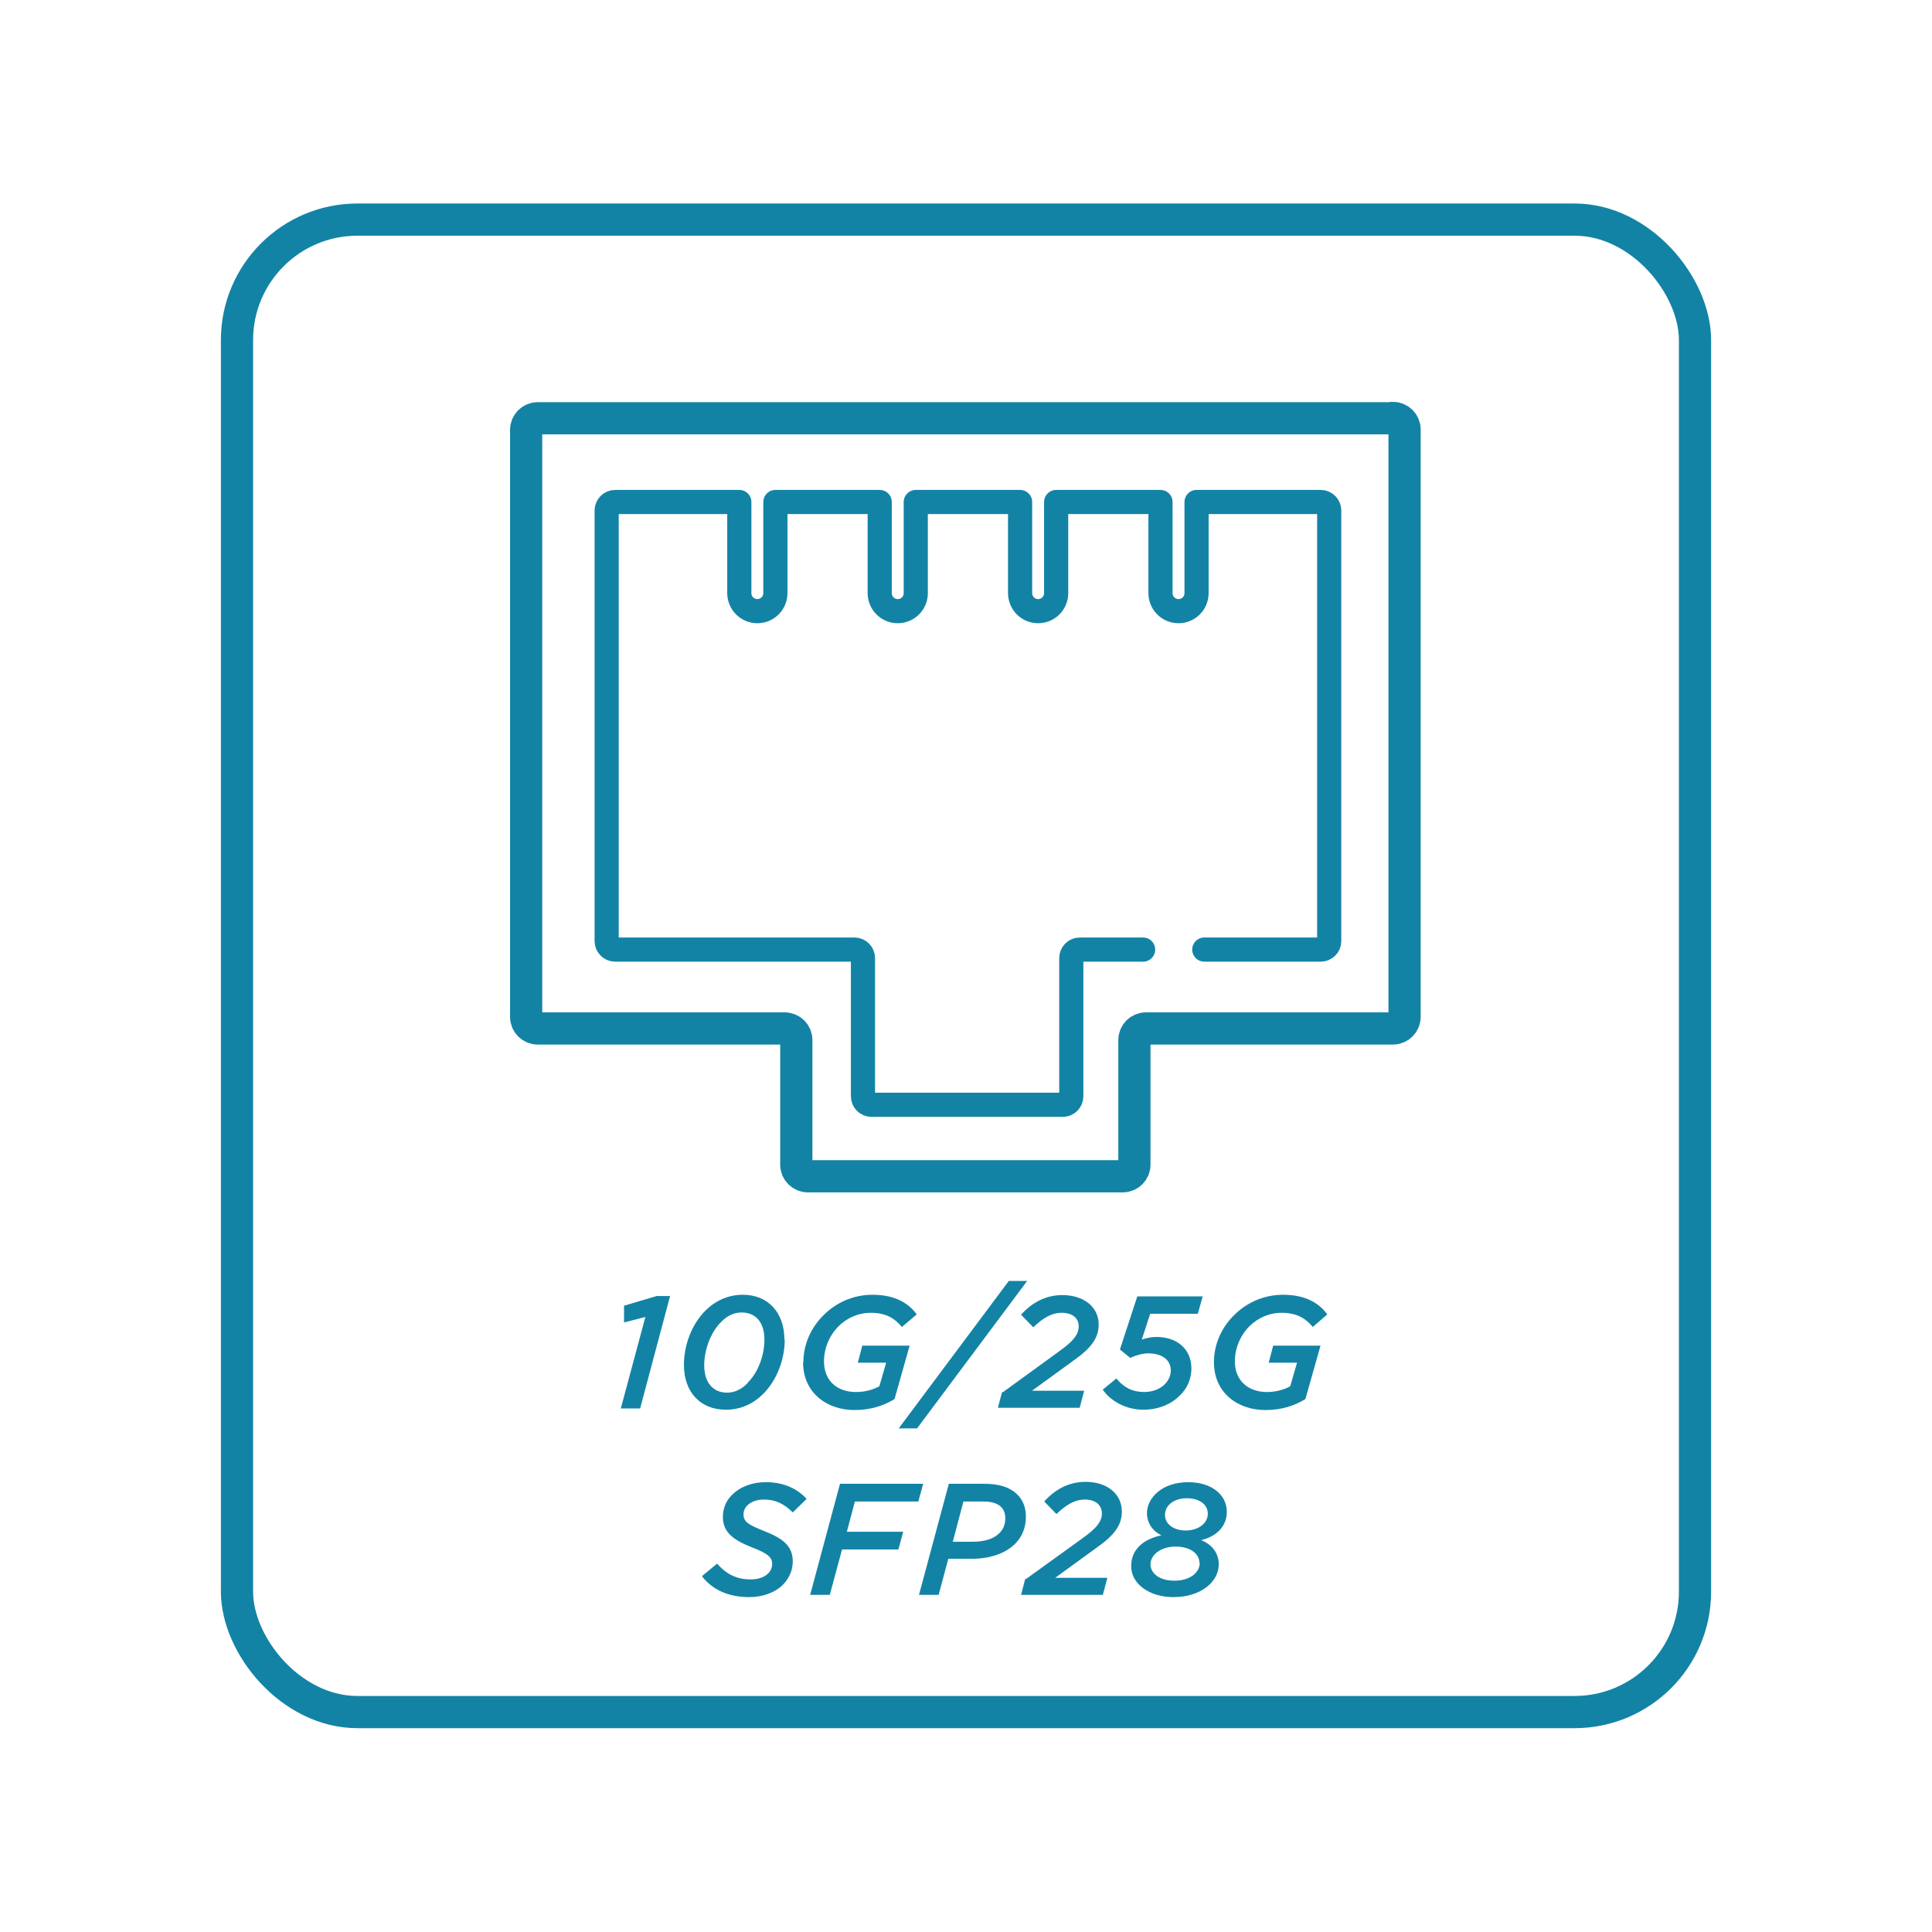 <?xml version="1.0" encoding="UTF-8"?>
<svg id="Editing_Scop" xmlns="http://www.w3.org/2000/svg" version="1.1" viewBox="0 0 60 60">
  <!-- Generator: Adobe Illustrator 29.5.1, SVG Export Plug-In . SVG Version: 2.1.0 Build 141)  -->
  <defs>
    <style>
      .st0 {
        fill: #1383a5;
      }

      .st1 {
        stroke-miterlimit: 10;
      }

      .st1, .st2 {
        fill: none;
        stroke: #1383a5;
      }

      .st2 {
        stroke-linecap: round;
        stroke-linejoin: round;
        stroke-width: .75px;
      }
    </style>
  </defs>
  <g>
    <rect class="st1" x="7.36" y="6.82" width="45.28" height="46.35" rx="3.74" ry="3.74"/>
    <path class="st1" d="M43.23,12.99h-26.53c-.2,0-.36.16-.36.36v18.23c0,.2.16.36.36.36h7.67c.2,0,.36.16.36.36v3.87c0,.2.16.36.36.36h9.78c.2,0,.36-.16.36-.36v-3.87c0-.2.16-.36.36-.36h7.67c.2,0,.36-.16.36-.36V13.34c0-.2-.16-.36-.36-.36Z"/>
  </g>
  <g>
    <path class="st0" d="M20.04,40.9l-.66.17v-.52s1.01-.3,1.01-.3h.42l-.93,3.49h-.6l.76-2.83Z"/>
    <path class="st0" d="M24.37,41.6c0,.62-.24,1.26-.67,1.69-.3.3-.69.49-1.16.49-.8,0-1.3-.56-1.3-1.39,0-.62.24-1.26.67-1.69.3-.3.7-.49,1.16-.49.79,0,1.29.56,1.29,1.39ZM23.22,42.94c.33-.32.52-.86.52-1.34,0-.52-.26-.84-.71-.84-.24,0-.46.11-.64.3-.32.32-.52.86-.52,1.34,0,.52.26.85.71.85.24,0,.46-.11.64-.3Z"/>
    <path class="st0" d="M24.95,42.3c0-.54.23-1.07.63-1.46.38-.38.91-.63,1.52-.63.73,0,1.14.29,1.37.61l-.46.39c-.2-.24-.47-.44-.96-.44-.4,0-.75.16-1.01.42-.28.28-.45.68-.45,1.09,0,.61.42.95.99.95.31,0,.55-.08.73-.18l.21-.73h-.88l.14-.53h1.47l-.47,1.66c-.35.21-.74.34-1.25.34-.81,0-1.59-.5-1.59-1.49Z"/>
    <path class="st0" d="M31.33,39.78h.57l-3.42,4.58h-.57l3.42-4.58Z"/>
    <path class="st0" d="M31.14,43.24l1.83-1.33c.35-.26.53-.46.53-.72s-.2-.42-.53-.42-.61.19-.88.45l-.38-.39c.32-.36.75-.61,1.28-.61.68,0,1.13.38,1.13.91,0,.42-.22.73-.79,1.13l-1.28.93h1.62l-.14.53h-2.54l.13-.49Z"/>
    <path class="st0" d="M34.23,43.17l.44-.36c.23.28.5.42.86.42.49,0,.83-.31.83-.67,0-.31-.25-.53-.7-.53-.17,0-.39.06-.56.14l-.32-.26.54-1.65h2.03l-.15.54h-1.48l-.26.8c.12-.04.3-.08.45-.08.65,0,1.09.38,1.09.98,0,.31-.12.61-.36.84-.26.26-.65.44-1.14.44-.53,0-1.01-.27-1.25-.62Z"/>
    <path class="st0" d="M37.7,42.3c0-.54.23-1.07.63-1.46.38-.38.91-.63,1.52-.63.73,0,1.14.29,1.37.61l-.45.39c-.2-.24-.47-.44-.96-.44-.4,0-.75.16-1.01.42-.28.28-.45.68-.45,1.09,0,.61.43.95.99.95.31,0,.55-.08.73-.18l.21-.73h-.88l.14-.53h1.47l-.47,1.66c-.35.21-.74.34-1.25.34-.81,0-1.59-.5-1.59-1.49Z"/>
    <path class="st0" d="M21.81,48.94l.46-.38c.28.32.6.49,1.04.49.39,0,.67-.19.67-.48,0-.21-.14-.33-.64-.52-.53-.21-.89-.45-.89-.93,0-.28.1-.52.29-.7.25-.25.62-.39,1.04-.39.57,0,.99.21,1.27.52l-.43.42c-.26-.26-.53-.4-.89-.4-.41,0-.64.22-.64.46s.17.33.67.53c.53.21.86.44.86.93,0,.29-.12.53-.3.72-.25.25-.63.39-1.05.39-.65,0-1.15-.23-1.47-.65Z"/>
    <path class="st0" d="M26.09,46.08h2.58l-.15.55h-1.97l-.25.94h1.75l-.15.55h-1.75l-.38,1.41h-.61l.93-3.46Z"/>
    <path class="st0" d="M29.46,46.08h1.09c.47,0,.81.1,1.05.34.17.17.26.4.26.68,0,.35-.12.63-.34.85-.31.3-.78.46-1.35.46h-.72l-.3,1.12h-.61l.93-3.46ZM30.53,46.63h-.61l-.33,1.25h.61c.38,0,.66-.09.84-.27.12-.12.18-.27.18-.46,0-.14-.04-.26-.13-.35-.12-.12-.31-.17-.56-.17Z"/>
    <path class="st0" d="M31.86,49.04l1.83-1.32c.35-.26.53-.46.53-.72s-.2-.43-.53-.43-.61.19-.88.45l-.38-.39c.32-.36.75-.61,1.28-.61.68,0,1.13.38,1.13.92,0,.42-.22.73-.79,1.13l-1.28.93h1.62l-.14.53h-2.54l.13-.5Z"/>
    <path class="st0" d="M35.13,48.63c0-.53.41-.84.94-.95-.28-.13-.45-.39-.45-.69,0-.47.47-.96,1.28-.96.71,0,1.2.38,1.2.92,0,.45-.32.77-.8.88.31.12.55.38.55.75,0,.54-.55,1.02-1.41,1.02-.73,0-1.31-.4-1.31-.96ZM37.25,48.54c0-.29-.29-.51-.74-.51s-.78.25-.78.55c0,.29.29.51.74.51s.78-.22.79-.55ZM37.51,47.01c0-.27-.24-.48-.65-.48s-.68.22-.68.52c0,.27.25.48.64.48.42,0,.69-.24.69-.52Z"/>
  </g>
  <path class="st2" d="M37.4,29.49h3.62c.14,0,.26-.12.26-.26v-13.38c0-.14-.12-.26-.26-.26h-3.86v2.83c0,.31-.25.56-.56.56s-.56-.25-.56-.56v-2.83h-3.24v2.83c0,.31-.25.56-.56.56s-.56-.25-.56-.56v-2.83h-3.24v2.83c0,.31-.25.56-.56.56s-.56-.25-.56-.56v-2.83h-3.24v2.83c0,.31-.25.56-.56.56s-.56-.25-.56-.56v-2.83h-3.86c-.14,0-.26.12-.26.26v13.38c0,.14.12.26.26.26h7.44c.14,0,.26.12.26.26v4.3c0,.14.12.26.26.26h5.95c.14,0,.26-.12.26-.26v-4.3c0-.14.12-.26.26-.26h1.97"/>
</svg>